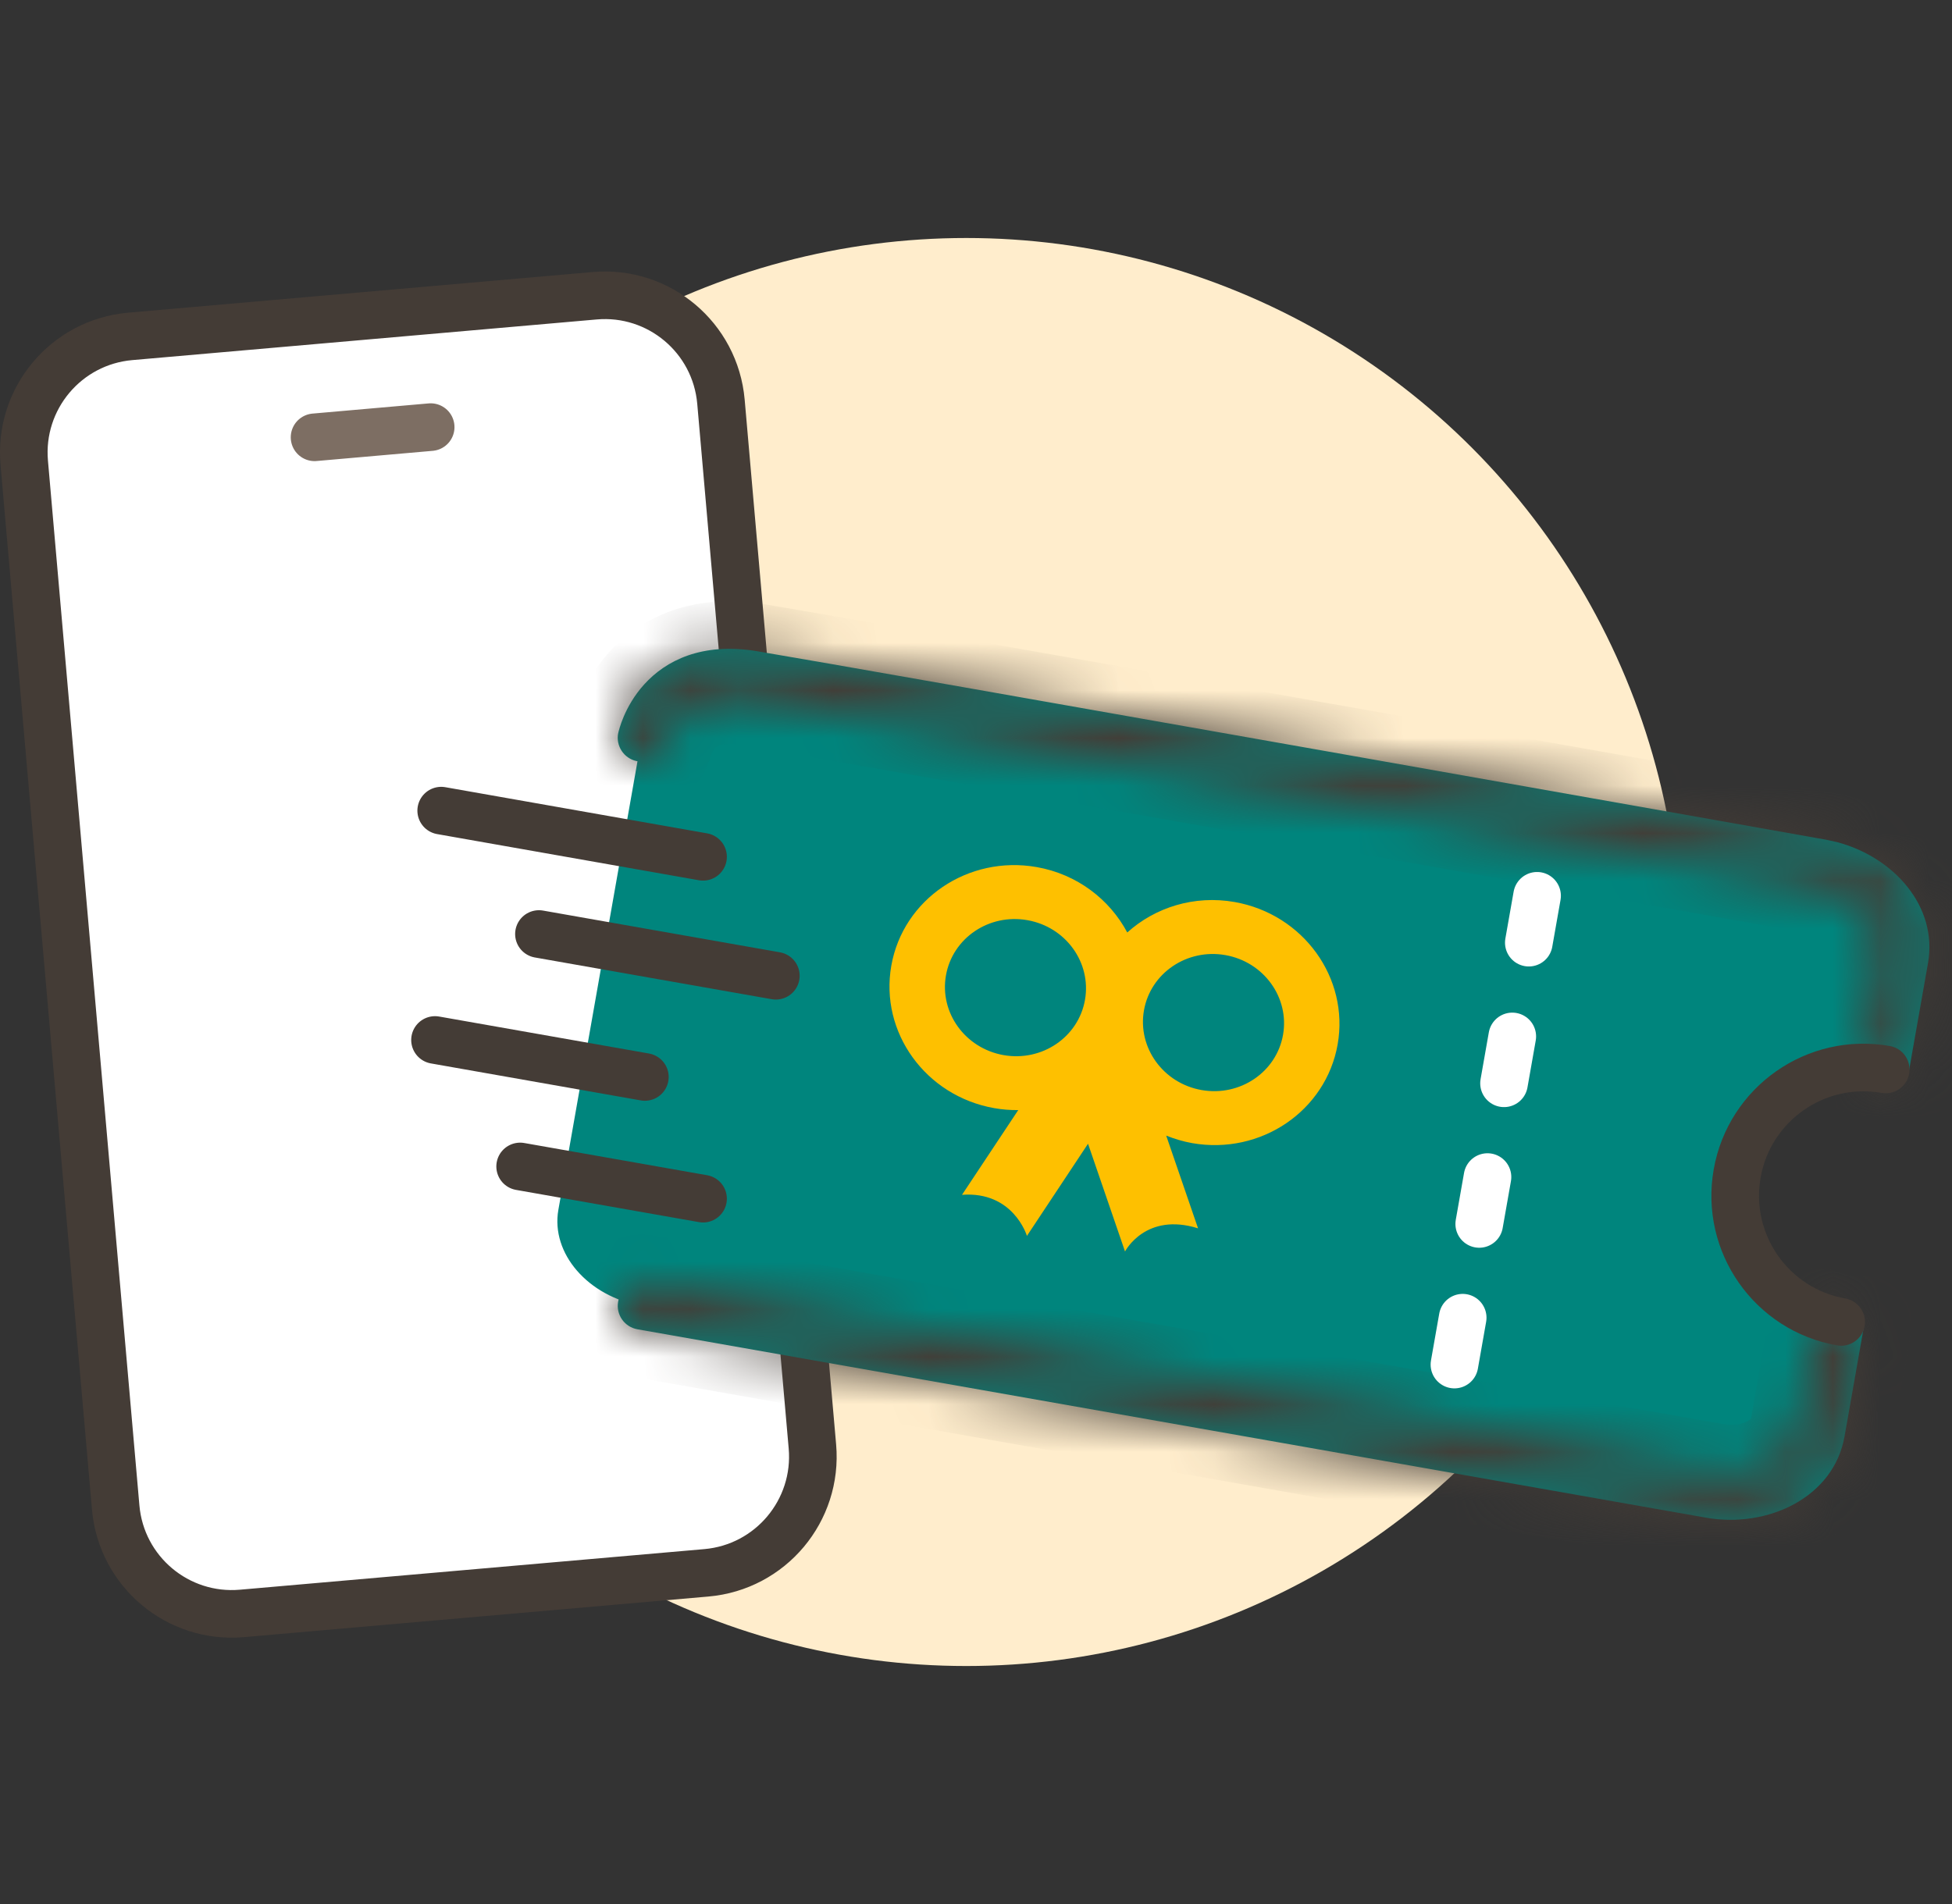 <svg width="41" height="40" viewBox="0 0 41 40" fill="none" xmlns="http://www.w3.org/2000/svg">
<rect x="0" y="0" width="41" height="40" fill="#333333" stroke="none"/>
<circle cx="20.296" cy="20" r="15" fill="#FFEDCC"/>
<path d="M12.491 6.213L2.735 7.067C1.388 7.185 0.392 8.372 0.509 9.719L2.43 31.67C2.548 33.017 3.735 34.013 5.082 33.895L14.838 33.042C16.185 32.924 17.181 31.736 17.064 30.389L15.143 8.439C15.025 7.092 13.838 6.095 12.491 6.213Z" fill="white" stroke="#443C36" stroke-linecap="round" stroke-linejoin="round"/>
<path d="M6.607 9.187L9.046 8.973" stroke="#7D6E63" stroke-linecap="round" stroke-linejoin="round"/>
<path d="M38.256 18.131C39.382 18.33 40.165 19.232 40.004 20.148L39.595 22.465C38.135 22.214 36.745 23.19 36.487 24.651C36.23 26.111 37.202 27.504 38.66 27.767L38.25 30.094C38.088 31.009 37.044 31.59 35.918 31.391L13.476 27.434C12.349 27.235 11.567 26.333 11.728 25.417L13.482 15.471C13.644 14.556 14.687 13.975 15.814 14.174L38.256 18.131Z" fill="#00857D"/>
<mask id="path-5-inside-1_8669_82978" fill="white">
<path d="M38.176 27.631C38.334 27.692 38.499 27.74 38.672 27.77C38.836 27.799 38.999 27.81 39.16 27.809L38.742 30.18C38.516 31.458 37.129 32.112 35.831 31.883L13.389 27.926C13.117 27.878 12.935 27.619 12.983 27.347C13.031 27.076 13.291 26.894 13.562 26.942L36.004 30.899C36.959 31.067 37.659 30.56 37.757 30.007L38.176 27.631ZM27.865 15.783C30.546 16.257 33.165 16.721 35.114 17.066C36.089 17.239 36.896 17.382 37.46 17.482C37.741 17.532 37.962 17.571 38.112 17.598L38.342 17.638L38.583 17.691C39.77 18.004 40.706 19.037 40.496 20.234L40.079 22.596C39.928 22.54 39.771 22.495 39.607 22.466C39.434 22.436 39.263 22.424 39.094 22.427L39.511 20.061C39.608 19.508 39.123 18.792 38.169 18.623L37.938 18.582C37.788 18.556 37.566 18.516 37.285 18.466C36.722 18.366 35.915 18.224 34.941 18.051C32.992 17.706 30.372 17.242 27.691 16.768C22.327 15.819 16.721 14.83 15.733 14.667C14.91 14.531 14.495 14.803 14.272 15.049C14.15 15.184 14.071 15.33 14.022 15.443C13.998 15.499 13.982 15.546 13.973 15.575C13.969 15.59 13.966 15.6 13.965 15.606C13.906 15.875 13.64 16.047 13.37 15.989C13.101 15.931 12.928 15.664 12.986 15.395L12.987 15.392L12.988 15.389C12.989 15.387 12.989 15.383 12.99 15.38C12.991 15.374 12.994 15.366 12.996 15.357C13.001 15.338 13.008 15.313 13.017 15.283C13.035 15.223 13.063 15.143 13.103 15.049C13.183 14.863 13.316 14.615 13.531 14.378C13.982 13.88 14.737 13.489 15.896 13.68C16.891 13.845 22.505 14.835 27.865 15.783Z"/>
</mask>
<path d="M38.176 27.631C38.334 27.692 38.499 27.74 38.672 27.77C38.836 27.799 38.999 27.81 39.16 27.809L38.742 30.18C38.516 31.458 37.129 32.112 35.831 31.883L13.389 27.926C13.117 27.878 12.935 27.619 12.983 27.347C13.031 27.076 13.291 26.894 13.562 26.942L36.004 30.899C36.959 31.067 37.659 30.56 37.757 30.007L38.176 27.631ZM27.865 15.783C30.546 16.257 33.165 16.721 35.114 17.066C36.089 17.239 36.896 17.382 37.46 17.482C37.741 17.532 37.962 17.571 38.112 17.598L38.342 17.638L38.583 17.691C39.77 18.004 40.706 19.037 40.496 20.234L40.079 22.596C39.928 22.54 39.771 22.495 39.607 22.466C39.434 22.436 39.263 22.424 39.094 22.427L39.511 20.061C39.608 19.508 39.123 18.792 38.169 18.623L37.938 18.582C37.788 18.556 37.566 18.516 37.285 18.466C36.722 18.366 35.915 18.224 34.941 18.051C32.992 17.706 30.372 17.242 27.691 16.768C22.327 15.819 16.721 14.83 15.733 14.667C14.91 14.531 14.495 14.803 14.272 15.049C14.15 15.184 14.071 15.33 14.022 15.443C13.998 15.499 13.982 15.546 13.973 15.575C13.969 15.59 13.966 15.6 13.965 15.606C13.906 15.875 13.64 16.047 13.37 15.989C13.101 15.931 12.928 15.664 12.986 15.395L12.987 15.392L12.988 15.389C12.989 15.387 12.989 15.383 12.99 15.38C12.991 15.374 12.994 15.366 12.996 15.357C13.001 15.338 13.008 15.313 13.017 15.283C13.035 15.223 13.063 15.143 13.103 15.049C13.183 14.863 13.316 14.615 13.531 14.378C13.982 13.88 14.737 13.489 15.896 13.68C16.891 13.845 22.505 14.835 27.865 15.783Z" fill="#00857D"/>
<path d="M38.176 27.631L38.533 26.697C38.254 26.591 37.943 26.614 37.683 26.761C37.423 26.909 37.243 27.164 37.191 27.458L38.176 27.631ZM38.672 27.77L38.498 28.755L38.498 28.755L38.672 27.77ZM39.16 27.809L40.145 27.983C40.196 27.69 40.115 27.39 39.924 27.164C39.733 26.937 39.45 26.807 39.154 26.809L39.16 27.809ZM38.742 30.18L39.727 30.354L39.727 30.354L38.742 30.18ZM35.831 31.883L35.657 32.868L35.657 32.868L35.831 31.883ZM13.389 27.926L13.214 28.911L13.215 28.911L13.389 27.926ZM12.983 27.347L11.999 27.172L11.998 27.174L12.983 27.347ZM13.562 26.942L13.736 25.957L13.735 25.957L13.562 26.942ZM36.004 30.899L35.831 31.883L35.831 31.884L36.004 30.899ZM37.757 30.007L38.742 30.181L38.742 30.18L37.757 30.007ZM27.865 15.783L28.039 14.798L27.865 15.783ZM35.114 17.066L35.289 16.081L35.114 17.066ZM37.46 17.482L37.634 16.497L37.46 17.482ZM38.112 17.598L37.938 18.582L37.939 18.583L38.112 17.598ZM38.342 17.638L38.555 16.661C38.542 16.658 38.529 16.656 38.516 16.654L38.342 17.638ZM38.583 17.691L38.838 16.724C38.824 16.72 38.81 16.717 38.796 16.714L38.583 17.691ZM40.496 20.234L41.48 20.408L41.48 20.408L40.496 20.234ZM40.079 22.596L39.731 23.534C40.009 23.637 40.319 23.611 40.576 23.464C40.834 23.316 41.012 23.062 41.064 22.77L40.079 22.596ZM39.607 22.466L39.781 21.482L39.781 21.482L39.607 22.466ZM39.094 22.427L38.109 22.253C38.057 22.547 38.139 22.848 38.333 23.075C38.526 23.302 38.811 23.431 39.109 23.426L39.094 22.427ZM39.511 20.061L40.496 20.234L40.496 20.233L39.511 20.061ZM38.169 18.623L38.343 17.638L38.342 17.638L38.169 18.623ZM37.938 18.582L37.763 19.567L37.764 19.567L37.938 18.582ZM37.285 18.466L37.46 17.482L37.285 18.466ZM34.941 18.051L35.115 17.066L34.941 18.051ZM27.691 16.768L27.865 15.783L27.691 16.768ZM15.733 14.667L15.896 13.681L15.896 13.68L15.733 14.667ZM14.272 15.049L13.53 14.378L13.53 14.379L14.272 15.049ZM14.022 15.443L13.103 15.048L13.103 15.049L14.022 15.443ZM13.973 15.575L13.017 15.283L13.016 15.284L13.973 15.575ZM13.965 15.606L12.996 15.358C12.993 15.37 12.99 15.382 12.987 15.394L13.965 15.606ZM13.37 15.989L13.159 16.966L13.161 16.967L13.37 15.989ZM12.986 15.395L13.964 15.605C13.967 15.592 13.969 15.58 13.971 15.568L12.986 15.395ZM12.987 15.392L12.108 14.916C12.056 15.01 12.021 15.112 12.002 15.218L12.987 15.392ZM12.988 15.389L13.868 15.865C13.914 15.779 13.948 15.687 13.968 15.592L12.988 15.389ZM12.99 15.38L12.017 15.149L12.017 15.151L12.99 15.38ZM12.996 15.357L12.028 15.107L12.028 15.108L12.996 15.357ZM13.017 15.283L12.061 14.991L12.061 14.991L13.017 15.283ZM13.103 15.049L12.184 14.655L12.184 14.655L13.103 15.049ZM13.531 14.378L12.789 13.707L12.789 13.707L13.531 14.378ZM15.896 13.68L16.059 12.694L16.059 12.694L15.896 13.68ZM38.176 27.631L37.819 28.565C38.029 28.646 38.255 28.712 38.498 28.755L38.672 27.77L38.846 26.786C38.743 26.767 38.639 26.738 38.533 26.697L38.176 27.631ZM38.672 27.77L38.498 28.755C38.733 28.797 38.958 28.81 39.166 28.809L39.16 27.809L39.154 26.809C39.041 26.81 38.939 26.802 38.846 26.786L38.672 27.77ZM39.16 27.809L38.175 27.635L37.757 30.007L38.742 30.18L39.727 30.354L40.145 27.983L39.16 27.809ZM38.742 30.18L37.757 30.007C37.661 30.549 36.972 31.069 36.004 30.899L35.831 31.883L35.657 32.868C37.285 33.155 39.371 32.367 39.727 30.354L38.742 30.18ZM35.831 31.883L36.004 30.899L13.562 26.942L13.389 27.926L13.215 28.911L35.657 32.868L35.831 31.883ZM13.389 27.926L13.563 26.942C13.834 26.99 14.016 27.248 13.968 27.521L12.983 27.347L11.998 27.174C11.854 27.99 12.4 28.767 13.214 28.911L13.389 27.926ZM12.983 27.347L13.968 27.522C13.919 27.793 13.662 27.974 13.39 27.927L13.562 26.942L13.735 25.957C12.92 25.814 12.143 26.359 11.999 27.172L12.983 27.347ZM13.562 26.942L13.389 27.926L35.831 31.883L36.004 30.899L36.178 29.914L13.736 25.957L13.562 26.942ZM36.004 30.899L35.831 31.884C37.15 32.116 38.519 31.441 38.742 30.181L37.757 30.007L36.772 29.833C36.785 29.759 36.811 29.795 36.707 29.855C36.617 29.906 36.442 29.96 36.178 29.914L36.004 30.899ZM37.757 30.007L38.742 30.18L39.161 27.805L38.176 27.631L37.191 27.458L36.772 29.833L37.757 30.007ZM27.865 15.783L27.691 16.768C30.372 17.242 32.991 17.706 34.94 18.051L35.114 17.066L35.289 16.081C33.34 15.736 30.72 15.272 28.039 14.798L27.865 15.783ZM35.114 17.066L34.94 18.051C35.914 18.224 36.722 18.366 37.285 18.466L37.46 17.482L37.634 16.497C37.071 16.397 36.263 16.254 35.289 16.081L35.114 17.066ZM37.46 17.482L37.285 18.466C37.581 18.519 37.771 18.553 37.938 18.582L38.112 17.598L38.287 16.613C38.154 16.59 37.901 16.544 37.634 16.497L37.46 17.482ZM38.112 17.598L37.939 18.583L38.169 18.623L38.342 17.638L38.516 16.654L38.286 16.613L38.112 17.598ZM38.342 17.638L38.13 18.616L38.37 18.668L38.583 17.691L38.796 16.714L38.555 16.661L38.342 17.638ZM38.583 17.691L38.328 18.658C39.203 18.888 39.601 19.549 39.511 20.061L40.496 20.234L41.48 20.408C41.812 18.524 40.337 17.119 38.838 16.724L38.583 17.691ZM40.496 20.234L39.511 20.061L39.094 22.423L40.079 22.596L41.064 22.77L41.48 20.408L40.496 20.234ZM40.079 22.596L40.427 21.659C40.228 21.585 40.012 21.522 39.781 21.482L39.607 22.466L39.434 23.451C39.53 23.468 39.629 23.496 39.731 23.534L40.079 22.596ZM39.607 22.466L39.781 21.482C39.541 21.439 39.306 21.423 39.078 21.427L39.094 22.427L39.109 23.426C39.22 23.425 39.328 23.433 39.434 23.451L39.607 22.466ZM39.094 22.427L40.078 22.6L40.496 20.234L39.511 20.061L38.526 19.887L38.109 22.253L39.094 22.427ZM39.511 20.061L40.496 20.233C40.717 18.974 39.662 17.871 38.343 17.638L38.169 18.623L37.995 19.608C38.259 19.655 38.405 19.766 38.471 19.845C38.549 19.936 38.513 19.962 38.526 19.888L39.511 20.061ZM38.169 18.623L38.342 17.638L38.112 17.598L37.938 18.582L37.764 19.567L37.995 19.608L38.169 18.623ZM37.938 18.582L38.112 17.598C37.979 17.574 37.726 17.529 37.46 17.482L37.285 18.466L37.111 19.451C37.407 19.504 37.596 19.537 37.763 19.567L37.938 18.582ZM37.285 18.466L37.46 17.482C36.896 17.382 36.089 17.239 35.115 17.066L34.941 18.051L34.766 19.036C35.741 19.208 36.547 19.351 37.111 19.451L37.285 18.466ZM34.941 18.051L35.115 17.066C33.166 16.721 30.546 16.257 27.865 15.783L27.691 16.768L27.517 17.753C30.198 18.227 32.818 18.69 34.766 19.036L34.941 18.051ZM27.691 16.768L27.865 15.783C22.506 14.835 16.891 13.845 15.896 13.681L15.733 14.667L15.569 15.654C16.55 15.816 22.148 16.803 27.517 17.753L27.691 16.768ZM15.733 14.667L15.896 13.68C15.349 13.59 14.867 13.624 14.448 13.771C14.026 13.918 13.731 14.156 13.53 14.378L14.272 15.049L15.014 15.72C15.036 15.696 15.06 15.675 15.106 15.659C15.156 15.642 15.293 15.608 15.57 15.654L15.733 14.667ZM14.272 15.049L13.53 14.379C13.315 14.617 13.182 14.864 13.103 15.048L14.022 15.443L14.941 15.838C14.959 15.795 14.985 15.752 15.014 15.72L14.272 15.049ZM14.022 15.443L13.103 15.049C13.064 15.14 13.036 15.221 13.017 15.283L13.973 15.575L14.929 15.868C14.929 15.87 14.929 15.868 14.931 15.861C14.934 15.856 14.937 15.847 14.941 15.838L14.022 15.443ZM13.973 15.575L13.016 15.284C13.004 15.324 12.995 15.359 12.996 15.358L13.965 15.606L14.933 15.854C14.934 15.851 14.934 15.849 14.935 15.849C14.935 15.848 14.935 15.848 14.935 15.848C14.935 15.848 14.934 15.85 14.934 15.851C14.933 15.855 14.931 15.861 14.929 15.867L13.973 15.575ZM13.965 15.606L12.987 15.394C13.046 15.124 13.311 14.953 13.581 15.011L13.37 15.989L13.161 16.967C13.969 17.14 14.767 16.626 14.942 15.818L13.965 15.606ZM13.37 15.989L13.582 15.011C13.85 15.069 14.022 15.334 13.964 15.605L12.986 15.395L12.009 15.185C11.835 15.995 12.352 16.792 13.159 16.966L13.37 15.989ZM12.986 15.395L13.971 15.568L13.972 15.565L12.987 15.392L12.002 15.218L12.002 15.221L12.986 15.395ZM12.987 15.392L13.866 15.868L13.868 15.865L12.988 15.389L12.109 14.913L12.108 14.916L12.987 15.392ZM12.988 15.389L13.968 15.592C13.97 15.58 13.972 15.57 13.973 15.563C13.975 15.556 13.975 15.55 13.976 15.546C13.977 15.543 13.977 15.54 13.977 15.539C13.977 15.539 13.977 15.538 13.977 15.538C13.977 15.538 13.977 15.538 13.977 15.538C13.977 15.538 13.977 15.539 13.977 15.539C13.977 15.541 13.976 15.549 13.974 15.56C13.972 15.57 13.968 15.588 13.963 15.61L12.99 15.38L12.017 15.151C12.011 15.174 12.008 15.193 12.005 15.206C12.003 15.218 12.002 15.228 12.001 15.231C12.001 15.232 12.001 15.235 12.001 15.233C12.001 15.233 12.001 15.231 12.002 15.228C12.002 15.225 12.003 15.22 12.004 15.213C12.005 15.207 12.007 15.197 12.009 15.186L12.988 15.389ZM12.99 15.38L13.963 15.612C13.961 15.618 13.96 15.623 13.96 15.625C13.959 15.627 13.959 15.627 13.959 15.626C13.959 15.625 13.96 15.625 13.96 15.623C13.96 15.622 13.961 15.621 13.961 15.619C13.962 15.616 13.963 15.611 13.965 15.606L12.996 15.357L12.028 15.108C12.028 15.107 12.028 15.106 12.026 15.113C12.025 15.116 12.024 15.121 12.023 15.126C12.021 15.131 12.019 15.139 12.017 15.149L12.99 15.38ZM12.996 15.357L13.964 15.606C13.965 15.603 13.968 15.592 13.973 15.575L13.017 15.283L12.061 14.991C12.048 15.033 12.037 15.073 12.028 15.107L12.996 15.357ZM13.017 15.283L13.973 15.575C13.983 15.544 13.998 15.498 14.022 15.444L13.103 15.049L12.184 14.655C12.127 14.788 12.087 14.903 12.061 14.991L13.017 15.283ZM13.103 15.049L14.022 15.444C14.071 15.329 14.151 15.183 14.272 15.049L13.531 14.378L12.789 13.707C12.482 14.047 12.295 14.397 12.184 14.655L13.103 15.049ZM13.531 14.378L14.272 15.049C14.495 14.803 14.909 14.531 15.733 14.667L15.896 13.68L16.059 12.694C14.565 12.447 13.469 12.956 12.789 13.707L13.531 14.378ZM15.896 13.68L15.733 14.667C16.721 14.83 22.326 15.819 27.691 16.768L27.865 15.783L28.039 14.798C22.684 13.851 17.061 12.86 16.059 12.694L15.896 13.68Z" fill="#443C36" mask="url(#path-5-inside-1_8669_82978)"/>
<path d="M39.695 21.975C39.966 22.023 40.148 22.283 40.1 22.555C40.052 22.826 39.793 23.008 39.521 22.96C38.328 22.75 37.19 23.547 36.98 24.739C36.77 25.932 37.567 27.069 38.759 27.279C39.031 27.327 39.213 27.587 39.165 27.858C39.117 28.13 38.857 28.312 38.586 28.264C36.849 27.958 35.689 26.302 35.995 24.566C36.301 22.829 37.958 21.669 39.695 21.975Z" fill="#443C36"/>
<path d="M21.776 18.216C22.625 18.366 23.308 18.896 23.677 19.59C24.261 19.063 25.084 18.8 25.934 18.95C27.375 19.205 28.342 20.545 28.096 21.942C27.849 23.34 26.481 24.268 25.041 24.015C24.85 23.981 24.668 23.926 24.495 23.857L25.164 25.805C24.066 25.461 23.636 26.28 23.63 26.291L22.853 24.028L21.57 25.964C21.563 25.943 21.277 25.022 20.206 25.101L21.387 23.321C21.221 23.323 21.052 23.31 20.883 23.28C19.442 23.026 18.474 21.687 18.721 20.288C18.967 18.89 20.335 17.962 21.776 18.216ZM25.738 20.065C24.932 19.923 24.166 20.442 24.028 21.225C23.89 22.008 24.432 22.758 25.238 22.9C26.045 23.042 26.811 22.523 26.949 21.74C27.087 20.957 26.545 20.207 25.738 20.065ZM21.579 19.331C20.772 19.188 20.007 19.708 19.869 20.491C19.731 21.274 20.272 22.023 21.079 22.166C21.886 22.308 22.651 21.789 22.789 21.006C22.927 20.222 22.386 19.473 21.579 19.331Z" fill="#FEC000"/>
<line x1="32.285" y1="18.819" x2="30.546" y2="28.684" stroke="white" stroke-linecap="round" stroke-dasharray="1 2"/>
<path d="M14.767 18L9.267 17.03M16.296 20.499L11.32 19.622M14.767 25.182L10.925 24.505M13.545 22.625L9.137 21.848" stroke="#443C36" stroke-linecap="round" stroke-linejoin="round"/>
</svg>

